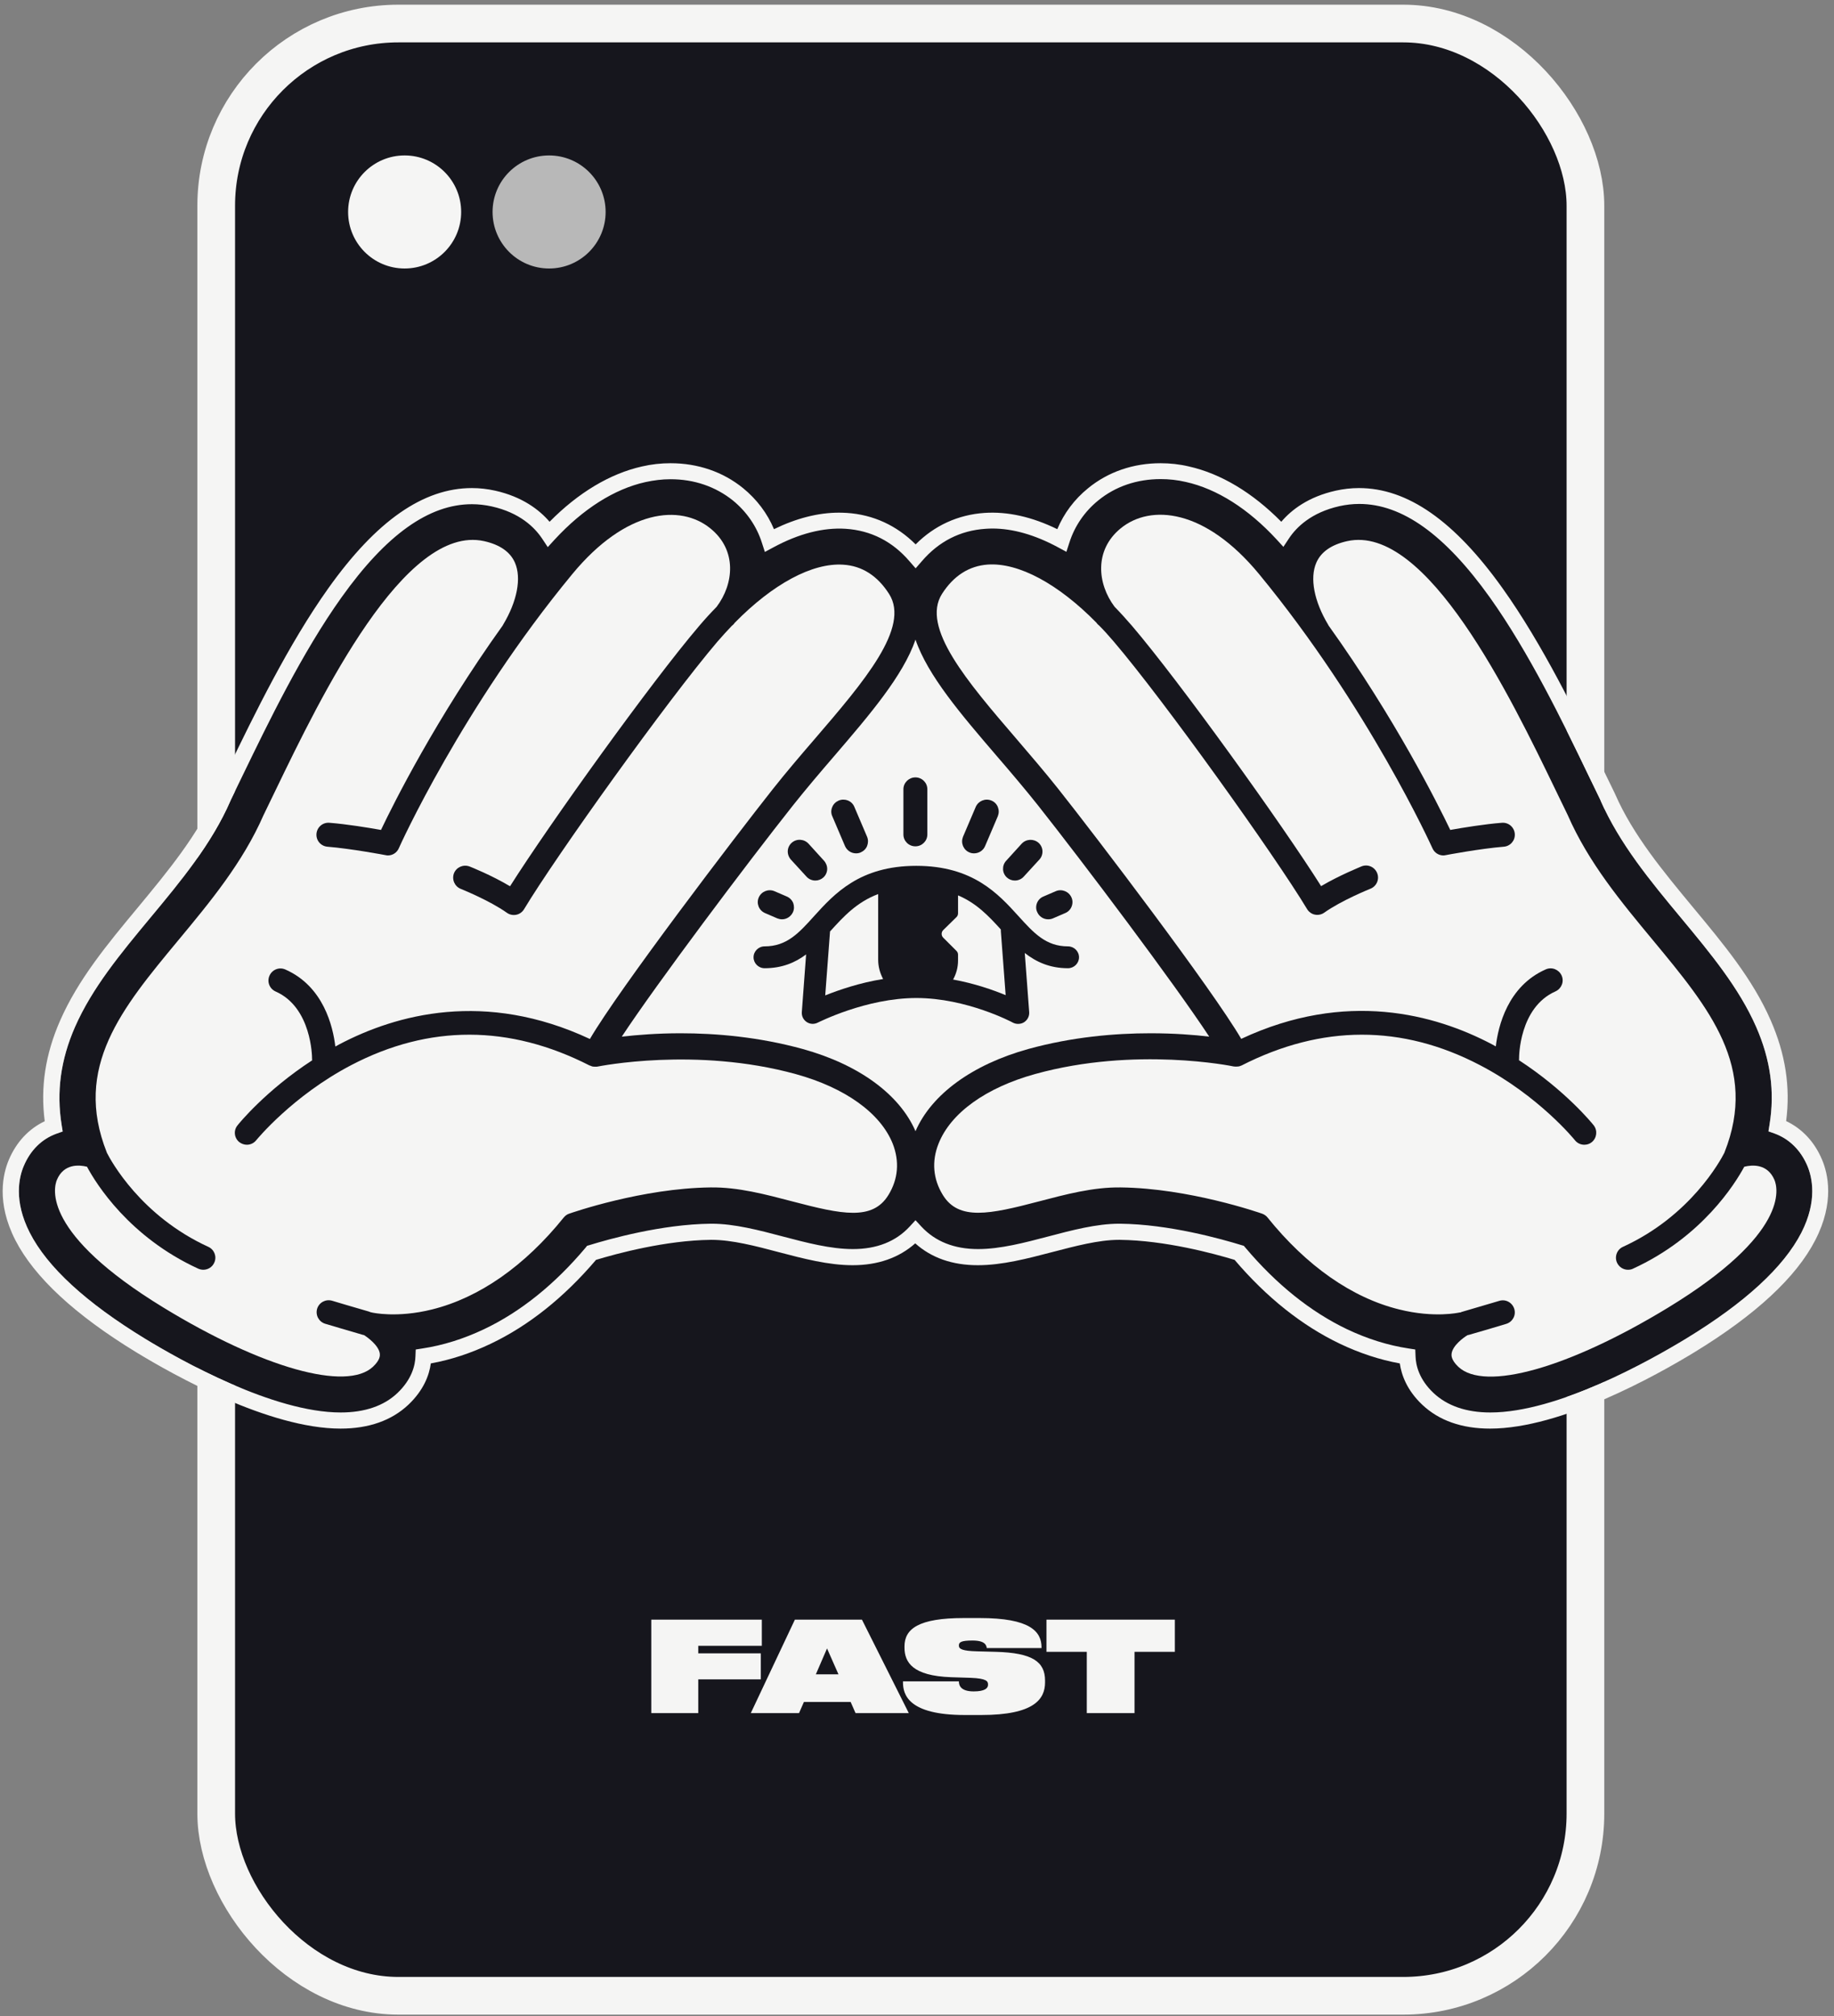 <?xml version="1.0" encoding="UTF-8"?> <svg xmlns="http://www.w3.org/2000/svg" width="292" height="321" viewBox="0 0 292 321" fill="none"><rect x="0" y="0" width="292" height="321" fill="#808080" stroke="none"/> <rect x="34.424" y="3.747" width="218" height="314" rx="29" fill="#16161D" stroke="#F5F5F4" stroke-width="6"></rect> <circle cx="64.424" cy="33.747" r="9" fill="#F5F5F4"></circle> <circle cx="87.424" cy="33.747" r="9" fill="#B8B8B8"></circle> <path d="M103.693 257.867V272.747H111.173V267.367H121.133V263.227H111.173V262.027H121.293V257.867H103.693ZM133.496 266.567H129.896L131.676 262.447L133.496 266.567ZM136.216 272.747H144.696L137.236 257.867H126.556L119.536 272.747H127.216L127.996 270.967H135.436L136.216 272.747ZM156.228 273.047C164.688 273.047 166.388 270.487 166.388 267.847V267.567C166.388 264.547 164.348 263.147 158.548 262.987L155.548 262.907C153.248 262.847 152.668 262.547 152.668 262.007V261.967C152.668 261.467 153.008 261.187 154.828 261.187C156.808 261.187 157.048 261.907 157.108 262.387H165.828V262.287C165.828 259.727 163.968 257.607 155.988 257.607H153.448C146.248 257.607 144.008 259.327 144.008 262.127V262.307C144.008 264.647 145.288 266.807 151.408 267.027L154.548 267.127C157.108 267.227 157.308 267.687 157.308 268.187V268.247C157.308 268.787 156.788 269.287 155.028 269.287C152.948 269.287 152.668 268.327 152.668 267.687H143.768V267.847C143.768 269.767 144.588 273.047 153.608 273.047H156.228ZM173.033 272.747H180.633V262.987H187.053V257.867H166.613V262.987H173.033V272.747Z" fill="#F5F5F4"></path> <path d="M286.805 196.256C283.988 201.744 277.837 207.398 268.496 213.094C262.676 216.636 247.992 224.879 237.284 224.879C233.453 224.879 230.408 223.822 228.234 221.772C225.955 219.618 225.417 217.402 225.375 215.911L225.334 214.854L224.278 214.689C220.985 214.192 217.692 213.156 214.461 211.624C208.662 208.848 203.214 204.478 198.285 198.638L198.037 198.348L197.685 198.244C194.454 197.25 186.128 194.91 178.34 194.827H178.154C174.612 194.827 170.657 195.862 166.825 196.877C163.118 197.851 159.286 198.865 155.724 198.865C151.934 198.865 148.91 197.664 146.694 195.282L145.762 194.268L144.83 195.282C142.634 197.664 139.59 198.865 135.8 198.865C132.237 198.865 128.406 197.851 124.699 196.877C120.867 195.862 116.911 194.827 113.328 194.827H113.163C105.375 194.91 97.049 197.25 93.818 198.244L93.466 198.348L93.239 198.638C88.309 204.499 82.862 208.869 77.063 211.624C73.832 213.156 70.539 214.192 67.246 214.689L66.19 214.854L66.148 215.911C66.107 217.381 65.568 219.597 63.29 221.772C61.115 223.843 58.05 224.879 54.239 224.879C43.511 224.879 28.827 216.636 23.028 213.094C13.708 207.398 7.536 201.744 4.74 196.256C2.151 191.182 3.021 187.412 3.787 185.631C4.843 183.125 6.645 181.344 8.986 180.495L9.98 180.143L9.814 179.107C8.965 173.846 9.648 168.731 11.947 163.491C14.681 157.278 19.175 151.851 23.939 146.114C28.744 140.336 33.715 134.35 36.697 127.474C36.718 127.433 36.739 127.371 36.759 127.329C37.36 126.087 38.023 124.74 38.706 123.311C42.683 115.11 48.109 103.884 54.364 95.124C61.488 85.12 68.302 80.274 75.137 80.274C76.193 80.274 77.249 80.398 78.285 80.626C82.759 81.62 85.12 83.96 86.321 85.762L87.212 87.108L88.309 85.907C92.824 81.019 97.816 77.85 102.766 76.753C104.091 76.463 105.437 76.297 106.763 76.297C110.532 76.297 113.95 77.478 116.704 79.694C118.879 81.475 120.474 83.794 121.302 86.404L121.778 87.875L123.125 87.15C127.184 84.954 131.078 83.96 134.64 84.188C138.679 84.457 142.096 86.197 144.809 89.366L145.783 90.484L146.756 89.366C149.469 86.197 152.886 84.457 156.925 84.188C157.277 84.167 157.629 84.147 158.002 84.147C161.274 84.147 164.795 85.161 168.441 87.129L169.787 87.854L170.263 86.383C171.092 83.774 172.686 81.433 174.861 79.673C177.595 77.436 181.033 76.276 184.802 76.276C186.128 76.276 187.474 76.421 188.8 76.732C193.75 77.83 198.741 80.999 203.235 85.866L204.333 87.067L205.223 85.721C206.404 83.939 208.765 81.599 213.259 80.584C214.295 80.356 215.351 80.232 216.407 80.232C223.242 80.232 230.035 85.099 237.181 95.082C243.435 103.843 248.882 115.068 252.838 123.291C253.522 124.72 254.185 126.066 254.785 127.309C254.806 127.35 254.827 127.391 254.847 127.454V127.474C257.85 134.33 262.8 140.315 267.605 146.094C272.369 151.831 276.863 157.257 279.597 163.47C281.896 168.71 282.6 173.805 281.73 179.086L281.565 180.122L282.559 180.474C284.899 181.344 286.701 183.125 287.757 185.61C288.524 187.433 289.393 191.182 286.805 196.256Z" fill="#16161D"></path> <path d="M290.098 184.637C288.917 181.82 286.949 179.708 284.381 178.486C285.085 173.08 284.278 167.819 281.917 162.435C279.059 155.89 274.44 150.339 269.552 144.457C264.871 138.803 260.004 132.963 257.167 126.459L257.146 126.418C257.105 126.335 257.084 126.273 257.043 126.19C256.442 124.968 255.779 123.622 255.096 122.193C251.099 113.908 245.61 102.579 239.21 93.632C231.568 82.924 224.091 77.705 216.366 77.705C215.123 77.705 213.881 77.85 212.659 78.12C208.33 79.093 205.638 81.143 204.001 83.07C199.424 78.43 194.371 75.406 189.297 74.267C187.826 73.915 186.293 73.749 184.782 73.749C180.432 73.749 176.435 75.116 173.245 77.726C171.071 79.487 169.393 81.723 168.337 84.25C164.319 82.282 160.425 81.413 156.739 81.661C152.534 81.951 148.765 83.67 145.783 86.673C142.779 83.67 139.031 81.93 134.826 81.661C134.412 81.64 133.998 81.62 133.584 81.62C130.27 81.62 126.79 82.51 123.228 84.25C122.172 81.723 120.494 79.507 118.32 77.726C115.109 75.116 111.112 73.749 106.763 73.749C105.251 73.749 103.718 73.915 102.206 74.267C97.132 75.406 92.079 78.43 87.501 83.07C85.865 81.164 83.173 79.093 78.844 78.12C77.622 77.85 76.38 77.705 75.137 77.705C67.412 77.705 59.935 82.904 52.293 93.632C45.913 102.579 40.425 113.908 36.407 122.193C35.724 123.622 35.061 124.968 34.46 126.19C34.419 126.273 34.377 126.335 34.357 126.418L34.336 126.459C31.478 132.983 26.631 138.824 21.951 144.478C17.063 150.36 12.465 155.911 9.586 162.455C7.225 167.819 6.417 173.08 7.122 178.506C4.574 179.728 2.607 181.82 1.405 184.658C0.473 186.853 -0.624 191.451 2.441 197.436C5.465 203.339 11.947 209.345 21.681 215.289C27.688 218.955 42.848 227.447 54.219 227.447C58.713 227.447 62.358 226.163 65.03 223.636C67.453 221.337 68.344 218.934 68.592 217.07C71.802 216.491 74.992 215.434 78.119 213.943C84.167 211.064 89.8 206.57 94.895 200.584C98.23 199.57 105.976 197.478 113.163 197.395H113.308C116.559 197.395 120.349 198.389 124.015 199.362C127.888 200.377 131.885 201.434 135.758 201.434C139.776 201.434 143.132 200.253 145.72 197.954C148.309 200.274 151.644 201.434 155.682 201.434C159.576 201.434 163.573 200.377 167.467 199.362C171.133 198.41 174.902 197.395 178.133 197.395H178.299C185.486 197.478 193.232 199.57 196.566 200.584C201.661 206.57 207.315 211.064 213.342 213.943C216.47 215.434 219.68 216.491 222.869 217.07C223.139 218.934 224.008 221.337 226.432 223.636C229.103 226.163 232.728 227.447 237.243 227.447C248.613 227.447 263.794 218.934 269.78 215.289C279.514 209.345 285.997 203.339 289.021 197.436C292.127 191.43 291.03 186.832 290.098 184.637ZM286.805 196.256C283.988 201.744 277.837 207.398 268.496 213.094C262.676 216.636 247.992 224.879 237.284 224.879C233.453 224.879 230.408 223.822 228.233 221.772C225.955 219.618 225.417 217.402 225.375 215.911L225.334 214.854L224.278 214.689C220.985 214.192 217.692 213.156 214.461 211.623C208.661 208.848 203.214 204.478 198.285 198.638L198.037 198.348L197.685 198.244C194.454 197.25 186.128 194.91 178.34 194.827H178.154C174.612 194.827 170.657 195.862 166.825 196.877C163.118 197.851 159.286 198.865 155.724 198.865C151.934 198.865 148.91 197.664 146.694 195.282L145.762 194.268L144.83 195.282C142.634 197.664 139.59 198.865 135.8 198.865C132.237 198.865 128.406 197.851 124.699 196.877C120.867 195.862 116.911 194.827 113.328 194.827H113.163C105.375 194.91 97.049 197.25 93.818 198.244L93.466 198.348L93.238 198.638C88.309 204.499 82.862 208.869 77.063 211.623C73.832 213.156 70.539 214.192 67.246 214.689L66.19 214.854L66.148 215.911C66.107 217.381 65.568 219.597 63.29 221.772C61.115 223.843 58.05 224.879 54.239 224.879C43.511 224.879 28.827 216.636 23.028 213.094C13.708 207.398 7.536 201.744 4.74 196.256C2.151 191.182 3.021 187.412 3.787 185.631C4.843 183.125 6.645 181.344 8.986 180.495L9.98 180.143L9.814 179.107C8.965 173.846 9.648 168.731 11.947 163.491C14.681 157.277 19.175 151.851 23.939 146.114C28.744 140.336 33.715 134.35 36.697 127.474C36.718 127.433 36.739 127.371 36.759 127.329C37.36 126.087 38.023 124.74 38.706 123.311C42.683 115.11 48.109 103.884 54.364 95.123C61.488 85.12 68.302 80.273 75.137 80.273C76.193 80.273 77.249 80.398 78.285 80.626C82.759 81.62 85.12 83.96 86.321 85.762L87.212 87.108L88.309 85.907C92.824 81.019 97.816 77.85 102.766 76.753C104.091 76.463 105.437 76.297 106.763 76.297C110.532 76.297 113.95 77.478 116.704 79.694C118.879 81.475 120.474 83.794 121.302 86.404L121.778 87.874L123.125 87.15C127.184 84.954 131.078 83.96 134.64 84.188C138.679 84.457 142.096 86.197 144.809 89.366L145.783 90.484L146.756 89.366C149.469 86.197 152.886 84.457 156.925 84.188C157.277 84.167 157.629 84.147 158.002 84.147C161.274 84.147 164.795 85.161 168.44 87.129L169.787 87.854L170.263 86.383C171.092 83.774 172.686 81.433 174.861 79.673C177.595 77.436 181.033 76.276 184.802 76.276C186.128 76.276 187.474 76.421 188.8 76.732C193.749 77.83 198.741 80.998 203.235 85.865L204.333 87.067L205.223 85.721C206.404 83.939 208.765 81.599 213.259 80.584C214.295 80.356 215.351 80.232 216.407 80.232C223.242 80.232 230.035 85.099 237.181 95.082C243.435 103.843 248.882 115.068 252.838 123.291C253.522 124.72 254.185 126.066 254.785 127.308C254.806 127.35 254.827 127.391 254.847 127.453V127.474C257.85 134.33 262.8 140.315 267.605 146.093C272.369 151.83 276.863 157.257 279.597 163.47C281.896 168.71 282.6 173.805 281.73 179.086L281.565 180.122L282.559 180.474C284.899 181.344 286.701 183.125 287.757 185.61C288.524 187.433 289.393 191.182 286.805 196.256Z" fill="#F5F5F4"></path> <path d="M126.707 171.009C110.781 166.618 95.289 169.787 95.144 169.808H95.123C95.061 169.828 94.978 169.828 94.916 169.828C94.895 169.828 94.874 169.828 94.874 169.828C94.709 169.828 94.564 169.828 94.398 169.808C94.398 169.808 94.398 169.808 94.377 169.808C94.315 169.787 94.232 169.766 94.17 169.746C94.15 169.746 94.15 169.746 94.129 169.725C94.067 169.704 93.984 169.663 93.922 169.642H93.901H93.88C81.102 163.118 68.323 163.097 55.917 169.58C46.535 174.488 40.86 181.468 40.798 181.53C40.425 182.007 39.866 182.255 39.306 182.255C38.892 182.255 38.457 182.11 38.105 181.841C37.277 181.178 37.153 179.977 37.815 179.169C38.022 178.9 42.289 173.639 49.703 168.814C49.683 168.71 49.683 168.586 49.683 168.461C49.683 168.337 49.641 160.384 43.884 157.857C42.91 157.422 42.475 156.304 42.91 155.331C43.345 154.357 44.464 153.922 45.437 154.357C51.505 157.029 53.017 163.429 53.39 166.618C53.597 166.494 53.825 166.39 54.032 166.266C63.083 161.503 77.228 157.609 93.922 165.417C98.561 157.464 117.035 133.232 123.062 125.61C125.195 122.918 127.494 120.225 129.711 117.657C137.56 108.524 144.954 99.887 141.557 94.564C139.714 91.665 137.249 90.091 134.267 89.904C129.338 89.573 123.042 92.969 116.973 99.162C116.932 99.204 116.911 99.245 116.87 99.307C116.766 99.431 116.642 99.556 116.518 99.638C115.751 100.446 114.985 101.275 114.219 102.165C106.245 111.527 88.537 136.276 83.442 144.747C83.173 145.203 82.717 145.534 82.199 145.638C81.681 145.741 81.143 145.638 80.708 145.327C77.912 143.339 73.397 141.537 73.356 141.516C72.382 141.123 71.906 140.025 72.279 139.031C72.672 138.058 73.77 137.581 74.764 137.954C74.93 138.016 78.264 139.342 81.205 141.102C87.398 131.306 103.697 108.586 111.298 99.68C112.21 98.603 113.142 97.588 114.094 96.615C116.849 92.969 117.387 87.585 113.1 84.126C108.337 80.253 99.7 80.998 91.105 91.416C73.625 112.583 63.58 134.827 63.497 135.054C63.186 135.759 62.503 136.194 61.757 136.194C61.633 136.194 61.529 136.173 61.405 136.152C61.343 136.131 55.792 135.096 52.147 134.806C51.091 134.723 50.304 133.812 50.387 132.756C50.47 131.699 51.381 130.912 52.437 130.995C55.151 131.202 58.692 131.782 60.66 132.134C62.669 127.909 69.42 114.405 80.045 99.576C80.066 99.535 80.087 99.493 80.107 99.452C82.344 95.724 83.048 92.037 81.992 89.594C81.246 87.874 79.59 86.715 77.084 86.156C64.429 83.339 51.07 110.926 43.904 125.755C43.221 127.184 42.558 128.53 41.958 129.773C38.644 137.353 33.425 143.629 28.371 149.718C19.382 160.55 11.616 169.911 17.001 183.477V183.498C17.663 184.823 22.448 193.605 33.176 198.513C34.129 198.948 34.564 200.087 34.108 201.04C33.797 201.744 33.093 202.158 32.368 202.158C32.099 202.158 31.83 202.096 31.581 201.993C20.584 196.96 15.302 188.468 13.852 185.755C12.61 185.445 10.166 185.237 9.068 187.826C8.509 189.152 6.686 196.38 26.031 208.185C41.771 217.795 55.192 221.565 59.396 217.588C60.577 216.47 60.494 215.766 60.473 215.517C60.307 214.212 58.547 212.928 57.947 212.555C57.864 212.535 57.76 212.535 57.677 212.493C56.124 212.058 51.94 210.795 51.775 210.754C50.76 210.443 50.2 209.387 50.49 208.372C50.801 207.357 51.857 206.798 52.872 207.088C52.914 207.108 57.18 208.372 58.713 208.807C58.837 208.848 58.941 208.89 59.044 208.931C59.106 208.931 59.189 208.952 59.251 208.972C59.272 208.972 63.145 209.884 68.799 208.475C76.296 206.611 83.545 201.558 89.759 193.833C89.987 193.563 90.276 193.336 90.608 193.232C91.084 193.066 102.268 189.173 113.142 189.048C117.512 188.986 121.923 190.167 126.19 191.285C133.998 193.336 138.927 194.392 141.454 190.25C143.007 187.723 143.235 184.906 142.137 182.089C140.19 177.222 134.578 173.184 126.707 171.009Z" fill="#F5F5F4"></path> <path d="M163.718 167.012C170.698 165.085 177.533 164.506 183.166 164.506C186.915 164.506 190.125 164.754 192.527 165.044C186.977 156.594 172.583 137.478 165.23 128.178C163.138 125.548 160.881 122.897 158.686 120.349C153.052 113.784 147.709 107.55 145.762 101.834C143.794 107.571 138.471 113.784 132.838 120.349C130.643 122.897 128.385 125.548 126.293 128.178C118.92 137.478 104.547 156.615 98.996 165.044C101.399 164.775 104.609 164.506 108.358 164.506C113.991 164.506 120.826 165.085 127.805 167.012C136.711 169.476 143.214 174.219 145.762 180.101C148.309 174.219 154.833 169.476 163.718 167.012ZM128.447 162.724C127.909 162.372 127.619 161.772 127.66 161.15L128.344 151.955C126.604 153.259 124.512 154.15 121.737 154.15C120.763 154.15 119.976 153.363 119.976 152.41C119.976 151.458 120.763 150.671 121.737 150.671C125.258 150.671 127.184 148.558 129.607 145.866C132.838 142.303 136.877 137.85 145.886 137.85C154.895 137.85 158.934 142.303 162.165 145.866C164.588 148.537 166.514 150.671 170.035 150.671C171.009 150.671 171.796 151.458 171.796 152.41C171.796 153.363 171.009 154.15 170.035 154.15C167.115 154.15 164.961 153.135 163.159 151.727L163.863 161.15C163.905 161.792 163.594 162.393 163.056 162.745C162.766 162.932 162.434 163.014 162.103 163.014C161.813 163.014 161.523 162.952 161.254 162.807C161.192 162.766 153.922 158.893 145.907 158.893C137.871 158.893 130.291 162.787 130.208 162.807C129.649 163.097 128.986 163.077 128.447 162.724ZM145.741 123.767C146.797 123.767 147.647 124.616 147.647 125.652V132.859C147.647 133.895 146.797 134.744 145.741 134.744C144.685 134.744 143.836 133.895 143.836 132.859V125.652C143.836 124.616 144.706 123.767 145.741 123.767ZM138.057 134.682C137.871 135.158 137.498 135.51 137.022 135.717C136.794 135.821 136.545 135.862 136.297 135.862C135.531 135.862 134.847 135.406 134.536 134.702L132.507 129.939C132.3 129.483 132.3 128.965 132.507 128.489C132.693 128.013 133.066 127.66 133.542 127.453C134.516 127.06 135.634 127.495 136.028 128.468L138.057 133.232C138.244 133.687 138.244 134.205 138.057 134.682ZM125.921 136.856C125.589 136.483 125.403 135.986 125.423 135.489C125.444 134.992 125.672 134.516 126.045 134.184C126.832 133.48 128.033 133.563 128.737 134.329L131.202 137.043C131.533 137.415 131.72 137.913 131.699 138.41C131.678 138.907 131.45 139.383 131.078 139.714C130.726 140.025 130.27 140.191 129.814 140.191C129.276 140.191 128.758 139.963 128.406 139.569L125.921 136.856ZM126.252 145.224C125.941 145.907 125.258 146.363 124.512 146.363C124.243 146.363 123.994 146.301 123.767 146.218L121.799 145.369C121.323 145.161 120.971 144.789 120.784 144.333C120.598 143.857 120.598 143.36 120.805 142.883C121.219 141.93 122.338 141.475 123.311 141.889L125.279 142.738C125.755 142.945 126.107 143.318 126.293 143.774C126.459 144.25 126.459 144.768 126.252 145.224ZM165.106 143.774C165.292 143.297 165.665 142.925 166.121 142.738L168.088 141.889C169.041 141.475 170.18 141.93 170.594 142.883C170.802 143.339 170.802 143.857 170.615 144.333C170.429 144.809 170.056 145.182 169.6 145.369L167.633 146.218C167.384 146.321 167.136 146.363 166.887 146.363C166.121 146.363 165.437 145.907 165.147 145.224C164.92 144.768 164.92 144.25 165.106 143.774ZM162.993 139.569C162.641 139.963 162.124 140.191 161.585 140.191C161.109 140.191 160.674 140.025 160.322 139.714C159.949 139.383 159.721 138.907 159.7 138.41C159.68 137.913 159.845 137.415 160.197 137.043L162.662 134.329C163.366 133.563 164.567 133.501 165.355 134.184C165.727 134.516 165.955 134.992 165.976 135.489C165.997 135.986 165.831 136.483 165.479 136.856L162.993 139.569ZM158.872 128.489C159.058 128.965 159.058 129.462 158.872 129.939L156.842 134.702C156.552 135.406 155.848 135.862 155.082 135.862C154.833 135.862 154.585 135.821 154.357 135.717C153.881 135.531 153.528 135.158 153.321 134.682C153.135 134.205 153.135 133.708 153.321 133.232L155.351 128.468C155.765 127.516 156.863 127.06 157.836 127.453C158.313 127.64 158.686 128.013 158.872 128.489Z" fill="#F5F5F4"></path> <path d="M277.712 185.755C276.262 188.448 270.981 196.96 259.983 201.993C259.735 202.117 259.466 202.158 259.196 202.158C258.471 202.158 257.788 201.744 257.457 201.04C257.022 200.087 257.436 198.948 258.389 198.513C269.138 193.605 273.901 184.803 274.564 183.498V183.477C279.949 169.911 272.182 160.571 263.194 149.718C258.14 143.629 252.921 137.353 249.607 129.773C249.006 128.53 248.344 127.184 247.66 125.755C240.494 110.926 227.136 83.339 214.481 86.156C211.975 86.715 210.318 87.874 209.573 89.594C208.516 92.037 209.22 95.724 211.457 99.452C211.478 99.493 211.499 99.535 211.519 99.576C222.144 114.426 228.875 127.909 230.905 132.134C232.873 131.782 236.414 131.202 239.127 130.995C240.184 130.912 241.095 131.699 241.178 132.755C241.261 133.812 240.474 134.723 239.417 134.806C235.751 135.096 230.221 136.131 230.159 136.152C230.035 136.173 229.911 136.194 229.807 136.194C229.062 136.194 228.378 135.759 228.068 135.054C227.964 134.827 217.919 112.604 200.46 91.395C191.865 80.978 183.207 80.232 178.444 84.105C174.177 87.585 174.716 92.949 177.45 96.594C178.382 97.547 179.314 98.582 180.246 99.659C187.847 108.565 204.167 131.285 210.339 141.081C213.28 139.342 216.614 138.016 216.78 137.933C217.753 137.54 218.872 138.016 219.265 139.01C219.659 139.984 219.182 141.102 218.188 141.496C218.147 141.516 213.632 143.318 210.836 145.306C210.401 145.617 209.862 145.721 209.345 145.617C208.827 145.514 208.371 145.182 208.102 144.727C203.007 136.256 185.32 111.506 177.325 102.144C176.559 101.254 175.813 100.405 175.026 99.618C174.902 99.514 174.778 99.411 174.674 99.286C174.633 99.245 174.612 99.204 174.571 99.141C168.502 92.969 162.206 89.552 157.277 89.883C154.295 90.091 151.83 91.665 149.987 94.543C146.59 99.866 153.984 108.503 161.833 117.636C164.049 120.225 166.348 122.897 168.482 125.589C174.529 133.211 192.983 157.464 197.622 165.396C214.315 157.588 228.461 161.482 237.512 166.245C237.74 166.37 237.947 166.473 238.154 166.597C238.527 163.408 240.039 157.008 246.107 154.336C247.08 153.902 248.199 154.357 248.634 155.31C249.069 156.283 248.613 157.402 247.66 157.837C241.84 160.405 241.861 168.358 241.861 168.441C241.861 168.565 241.861 168.669 241.84 168.793C249.255 173.619 253.522 178.879 253.729 179.148C254.391 179.977 254.246 181.178 253.439 181.841C253.087 182.131 252.672 182.255 252.237 182.255C251.678 182.255 251.119 182.007 250.746 181.53C250.684 181.447 245.009 174.468 235.627 169.58C223.221 163.097 210.442 163.118 197.664 169.642C197.664 169.642 197.664 169.642 197.643 169.642C197.622 169.642 197.601 169.663 197.601 169.663C197.539 169.683 197.498 169.704 197.436 169.725C197.415 169.725 197.394 169.746 197.374 169.746C197.312 169.766 197.249 169.787 197.187 169.787C197.167 169.787 197.167 169.787 197.146 169.787C197.063 169.808 197.001 169.808 196.918 169.808H196.897C196.835 169.808 196.752 169.808 196.69 169.808C196.669 169.808 196.649 169.808 196.628 169.808C196.566 169.808 196.483 169.787 196.421 169.787H196.4C196.255 169.746 180.763 166.577 164.836 170.988C156.966 173.163 151.354 177.202 149.427 182.089C148.309 184.906 148.558 187.723 150.111 190.25C152.638 194.371 157.567 193.335 165.375 191.285C169.641 190.167 174.053 188.986 178.423 189.048C189.276 189.173 200.48 193.066 200.957 193.232C201.288 193.356 201.599 193.563 201.806 193.833C208.019 201.558 215.268 206.632 222.765 208.475C228.42 209.884 232.293 208.972 232.334 208.972C232.396 208.952 232.458 208.952 232.541 208.952C232.645 208.89 232.769 208.848 232.873 208.827C234.405 208.392 238.672 207.108 238.713 207.108C239.728 206.798 240.784 207.378 241.095 208.392C241.405 209.407 240.826 210.464 239.811 210.774C239.624 210.836 235.461 212.079 233.908 212.514C233.825 212.535 233.722 212.555 233.639 212.576C232.955 212.99 231.257 214.254 231.112 215.538C231.091 215.766 231.009 216.491 232.189 217.609C236.393 221.585 249.793 217.795 265.555 208.206C284.899 196.421 283.076 189.173 282.517 187.847C281.399 185.237 278.955 185.445 277.712 185.755Z" fill="#F5F5F4"></path> <path d="M139.818 142.344C136.4 143.629 134.288 145.948 132.237 148.206C132.217 148.226 132.175 148.268 132.154 148.289L131.388 158.478C133.563 157.609 136.856 156.469 140.605 155.869C140.108 154.937 139.818 153.901 139.818 152.783V142.344Z" fill="#F5F5F4"></path> <path d="M152.286 151.395C152.452 151.561 152.534 151.768 152.534 151.996V152.928C152.534 154.026 152.244 155.061 151.747 155.952C155.165 156.573 158.106 157.609 160.115 158.437L159.348 148.227C159.348 148.144 159.348 148.061 159.348 147.978C157.464 145.907 155.517 143.815 152.534 142.552V145.41C152.534 145.638 152.452 145.845 152.286 146.011L150.173 148.082C149.842 148.413 149.842 148.951 150.173 149.283L152.286 151.395Z" fill="#F5F5F4"></path> </svg> 
